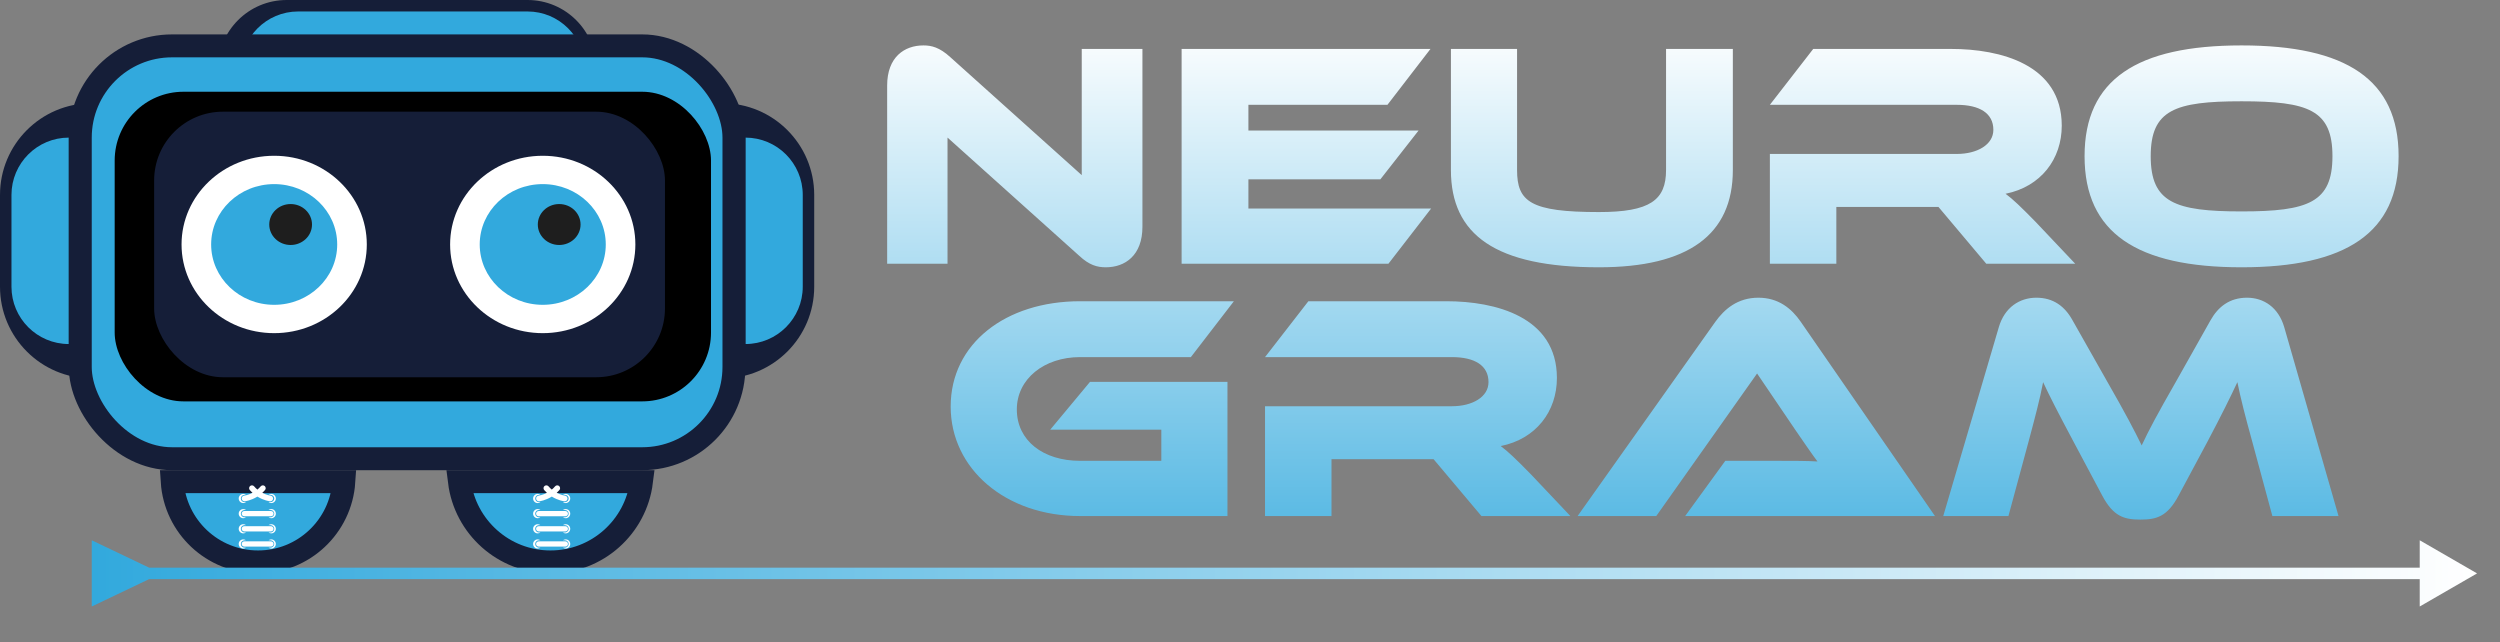 <svg width="218" height="56" viewBox="0 0 218 56" fill="none" xmlns="http://www.w3.org/2000/svg">
<rect x="0" y="0" width="218" height="56" fill="#808080" stroke="none"/>
<path d="M8 33V33C3.582 33 -1.8265e-06 29.418 -1.44024e-06 25L-7.40855e-07 17C-3.54597e-07 12.582 3.582 9 8 9V9L8 33Z" fill="#151E38"/>
<path d="M6 30V30C3.239 30 1 27.761 1 25L1 17C1 14.239 3.239 12 6 12V12L6 30Z" fill="#32A9DD"/>
<path d="M19 6V6C19 2.686 21.686 -3.08619e-07 25 -2.65277e-07L46 9.39017e-09C49.314 5.27315e-08 52 2.686 52 6V6L19 6Z" fill="#151E38"/>
<path d="M21 6V6C21 3.239 23.239 1 26 1L46 1C48.761 1 51 3.239 51 6V6L21 6Z" fill="#32A9DD"/>
<path d="M63 9V9C67.418 9 71 12.582 71 17L71 25C71 29.418 67.418 33 63 33V33L63 9Z" fill="#151E38"/>
<path d="M65 12V12C67.761 12 70 14.239 70 17L70 25C70 27.761 67.761 30 65 30V30L65 12Z" fill="#32A9DD"/>
<rect x="7" y="4" width="57" height="36" rx="8" fill="#32A9DD" stroke="#151E38" stroke-width="2"/>
<rect x="10" y="8" width="52" height="27" rx="6" fill="black"/>
<rect x="13.441" y="9.739" width="44.544" height="23.156" rx="6" fill="#151E38"/>
<ellipse cx="23.908" cy="21.317" rx="8.077" ry="7.734" fill="white"/>
<ellipse cx="23.908" cy="21.317" rx="5.496" ry="5.263" fill="#32A9DD"/>
<ellipse cx="25.343" cy="19.578" rx="1.864" ry="1.785" fill="#1E1E1E"/>
<ellipse cx="47.327" cy="21.317" rx="8.077" ry="7.734" fill="white"/>
<ellipse cx="47.327" cy="21.317" rx="5.496" ry="5.263" fill="#32A9DD"/>
<ellipse cx="48.761" cy="19.578" rx="1.864" ry="1.785" fill="#1E1E1E"/>
<path d="M96.428 23.308C95.7 23.308 95 23.14 94.104 22.3L82.624 11.996V23H77.36V7.46C77.36 4.968 78.872 3.96 80.524 3.96C81.224 3.96 81.924 4.128 82.848 4.968L94.328 15.272V4.268H99.62V19.78C99.62 22.272 98.108 23.308 96.428 23.308ZM108.861 18.184H124.793L121.069 23H103.037V4.268H124.737L120.985 9.14H108.861V11.38H123.701L120.369 15.636H108.861V18.184ZM151.104 4.268V14.824C151.104 20.48 147.212 23.308 139.428 23.308C130.412 23.308 126.52 20.48 126.52 14.824V4.268H132.288V14.824C132.288 17.596 133.464 18.492 139.428 18.492C143.88 18.492 145.28 17.456 145.28 14.824V4.268H151.104ZM177.517 19.36L180.961 23H173.205L169.033 18.044H160.129V23H154.333V13.424H170.629C172.421 13.424 173.821 12.612 173.821 11.324C173.821 9.868 172.617 9.14 170.629 9.14H154.333L158.113 4.268H170.153C174.409 4.268 179.785 5.612 179.785 10.96C179.785 13.872 177.965 16.28 174.885 16.896C175.529 17.372 176.229 18.044 177.517 19.36ZM195.466 3.96C204.566 3.96 209.158 6.928 209.158 13.62C209.158 20.312 204.566 23.308 195.466 23.308C186.338 23.308 181.774 20.312 181.774 13.62C181.774 6.928 186.338 3.96 195.466 3.96ZM195.466 18.436C201.29 18.436 203.39 17.652 203.39 13.62C203.39 9.588 201.29 8.832 195.466 8.832C189.642 8.832 187.542 9.588 187.542 13.62C187.542 17.652 189.642 18.436 195.466 18.436ZM91.579 37.468L95.051 33.296H107.035V45H94.183C87.687 45 82.899 40.884 82.899 35.452C82.899 29.964 87.687 26.268 94.183 26.268H107.595L103.843 31.14H94.183C91.047 31.14 88.667 33.044 88.667 35.704C88.667 38.42 90.963 40.184 94.183 40.184H101.267V37.468H91.579ZM133.494 41.36L136.938 45H129.182L125.01 40.044H116.106V45H110.31V35.424H126.606C128.398 35.424 129.798 34.612 129.798 33.324C129.798 31.868 128.594 31.14 126.606 31.14H110.31L114.09 26.268H126.13C130.386 26.268 135.762 27.612 135.762 32.96C135.762 35.872 133.942 38.28 130.862 38.896C131.506 39.372 132.206 40.044 133.494 41.36ZM168.73 45H146.946L150.446 40.184H155.15C156.27 40.184 157.586 40.184 158.482 40.24C157.978 39.568 157.194 38.42 156.578 37.524L153.218 32.568L144.426 45H137.566L149.578 28.06C150.362 26.968 151.51 25.96 153.33 25.96C155.066 25.96 156.214 26.884 157.026 28.06L168.73 45ZM180.735 27.948L183.731 33.24C185.383 36.124 186.111 37.524 186.755 38.84C187.371 37.524 188.099 36.152 189.751 33.268L192.747 27.948C193.419 26.744 194.427 25.96 195.939 25.96C197.395 25.96 198.683 26.8 199.187 28.536L203.919 45H198.151L196.387 38.476C195.799 36.348 195.407 34.836 195.099 33.324C194.483 34.64 193.783 36.068 192.495 38.504L189.975 43.208C188.995 45.056 188.043 45.308 186.643 45.308C185.243 45.308 184.291 45.056 183.311 43.208L180.791 38.476C179.419 35.9 178.747 34.584 178.159 33.324C177.879 34.808 177.459 36.376 176.899 38.476L175.135 45H169.451L174.295 28.536C174.799 26.8 176.115 25.96 177.571 25.96C179.055 25.96 180.063 26.716 180.735 27.948Z" fill="url(#paint0_linear_5_204)"/>
<path d="M29.984 42C29.726 45.909 26.474 49 22.5 49C18.526 49 15.274 45.909 15.016 42L29.984 42Z" fill="#32A9DD" stroke="#151E38" stroke-width="2"/>
<path d="M55.938 42C55.446 45.946 52.08 49 48 49C43.92 49 40.554 45.946 40.062 42L55.938 42Z" fill="#32A9DD" stroke="#151E38" stroke-width="2"/>
<path d="M20.815 47.434C20.815 47.655 20.994 47.834 21.215 47.834C21.305 47.834 21.386 47.803 21.453 47.754L21.318 47.754C21.142 47.754 20.998 47.61 20.998 47.434C20.998 47.258 21.142 47.114 21.318 47.114L21.453 47.114C21.386 47.065 21.305 47.034 21.215 47.034C20.994 47.034 20.815 47.213 20.815 47.434Z" fill="white"/>
<path d="M23.855 47.434C23.855 47.308 23.753 47.206 23.627 47.206L21.303 47.206C21.177 47.206 21.074 47.308 21.074 47.434C21.074 47.56 21.177 47.662 21.303 47.662L23.627 47.662C23.753 47.662 23.855 47.56 23.855 47.434Z" fill="white"/>
<path d="M23.653 47.834C23.873 47.834 24.053 47.655 24.053 47.434C24.053 47.213 23.874 47.034 23.653 47.034C23.563 47.034 23.482 47.064 23.415 47.114L23.592 47.114C23.768 47.114 23.912 47.257 23.912 47.434C23.912 47.61 23.768 47.754 23.592 47.754L23.415 47.754C23.482 47.803 23.563 47.834 23.653 47.834Z" fill="white"/>
<path d="M20.815 46.112C20.815 46.333 20.994 46.512 21.215 46.512C21.305 46.512 21.386 46.481 21.453 46.432L21.318 46.432C21.142 46.432 20.998 46.288 20.998 46.112C20.998 45.936 21.142 45.792 21.318 45.792L21.453 45.792C21.386 45.743 21.305 45.712 21.215 45.712C20.994 45.712 20.815 45.891 20.815 46.112Z" fill="white"/>
<path d="M23.855 46.112C23.855 45.986 23.753 45.884 23.627 45.884L21.303 45.884C21.177 45.884 21.074 45.986 21.074 46.112C21.074 46.239 21.177 46.341 21.303 46.341L23.627 46.341C23.753 46.341 23.855 46.239 23.855 46.112Z" fill="white"/>
<path d="M23.654 46.512C23.874 46.512 24.054 46.333 24.054 46.112C24.054 45.891 23.875 45.712 23.654 45.712C23.564 45.712 23.483 45.743 23.416 45.792L23.593 45.792C23.769 45.792 23.913 45.936 23.913 46.112C23.913 46.288 23.769 46.432 23.593 46.432L23.416 46.432C23.483 46.481 23.564 46.512 23.654 46.512Z" fill="white"/>
<path d="M20.815 44.79C20.815 45.011 20.994 45.19 21.215 45.19C21.305 45.19 21.386 45.16 21.453 45.11L21.318 45.11C21.142 45.11 20.998 44.967 20.998 44.79C20.998 44.614 21.142 44.471 21.318 44.471L21.453 44.471C21.386 44.421 21.305 44.391 21.215 44.391C20.994 44.391 20.815 44.569 20.815 44.79Z" fill="white"/>
<path d="M23.855 44.79C23.855 44.664 23.753 44.562 23.627 44.562L21.303 44.562C21.177 44.562 21.074 44.664 21.074 44.79C21.074 44.917 21.177 45.019 21.303 45.019L23.627 45.019C23.753 45.019 23.855 44.917 23.855 44.79Z" fill="white"/>
<path d="M23.654 45.19C23.874 45.19 24.054 45.011 24.054 44.79C24.054 44.569 23.875 44.39 23.654 44.39C23.564 44.39 23.483 44.421 23.416 44.47L23.593 44.47C23.769 44.47 23.913 44.614 23.913 44.79C23.913 44.967 23.769 45.11 23.593 45.11L23.416 45.11C23.483 45.16 23.564 45.19 23.654 45.19Z" fill="white"/>
<path d="M21.215 43.069C20.995 43.069 20.815 43.248 20.815 43.468C20.815 43.689 20.994 43.868 21.215 43.868C21.305 43.868 21.386 43.838 21.453 43.788L21.318 43.788C21.142 43.788 20.998 43.645 20.998 43.468C20.998 43.292 21.142 43.149 21.318 43.149L21.453 43.149C21.386 43.099 21.305 43.069 21.215 43.069Z" fill="white"/>
<path d="M24.054 43.469C24.054 43.248 23.875 43.069 23.654 43.069C23.564 43.069 23.483 43.099 23.416 43.149L23.593 43.149C23.769 43.149 23.913 43.292 23.913 43.468C23.913 43.645 23.769 43.788 23.593 43.788L23.416 43.788C23.483 43.838 23.564 43.868 23.654 43.868C23.874 43.868 24.054 43.689 24.054 43.469Z" fill="white"/>
<path d="M21.78 42.73C21.857 42.82 21.937 42.901 22.017 42.976C21.631 43.177 21.305 43.221 21.296 43.222C21.16 43.239 21.062 43.361 21.079 43.497C21.095 43.633 21.218 43.731 21.354 43.715C21.384 43.711 21.894 43.646 22.445 43.302C22.997 43.646 23.507 43.711 23.537 43.715C23.673 43.73 23.795 43.634 23.811 43.498C23.813 43.488 23.813 43.478 23.813 43.468C23.813 43.345 23.721 43.238 23.595 43.222C23.59 43.222 23.262 43.178 22.873 42.976C22.954 42.901 23.034 42.82 23.11 42.73C23.15 42.683 23.169 42.627 23.169 42.57C23.169 42.499 23.139 42.429 23.081 42.38C22.976 42.292 22.82 42.306 22.732 42.41C22.641 42.518 22.544 42.61 22.446 42.691C22.347 42.61 22.25 42.518 22.16 42.41C22.072 42.306 21.915 42.292 21.811 42.38C21.705 42.469 21.692 42.625 21.78 42.73Z" fill="white"/>
<path d="M46.486 47.434C46.486 47.655 46.665 47.834 46.886 47.834C46.976 47.834 47.057 47.804 47.124 47.754L46.989 47.754C46.812 47.754 46.669 47.611 46.669 47.434C46.669 47.258 46.812 47.114 46.989 47.114L47.123 47.114C47.057 47.065 46.975 47.034 46.886 47.034C46.665 47.034 46.486 47.213 46.486 47.434Z" fill="white"/>
<path d="M49.526 47.434C49.526 47.308 49.424 47.206 49.298 47.206L46.974 47.206C46.847 47.206 46.745 47.308 46.745 47.434C46.745 47.56 46.847 47.663 46.974 47.663L49.298 47.663C49.424 47.663 49.526 47.56 49.526 47.434Z" fill="white"/>
<path d="M49.325 47.834C49.545 47.834 49.725 47.655 49.725 47.434C49.725 47.213 49.545 47.034 49.325 47.034C49.235 47.034 49.154 47.065 49.087 47.114L49.264 47.114C49.44 47.114 49.584 47.258 49.584 47.434C49.584 47.61 49.44 47.754 49.264 47.754L49.087 47.754C49.154 47.803 49.235 47.834 49.325 47.834Z" fill="white"/>
<path d="M46.486 46.112C46.486 46.333 46.665 46.512 46.886 46.512C46.976 46.512 47.057 46.482 47.124 46.432L46.989 46.432C46.812 46.432 46.669 46.289 46.669 46.112C46.669 45.936 46.812 45.792 46.989 45.792L47.123 45.792C47.057 45.743 46.975 45.712 46.886 45.712C46.665 45.712 46.486 45.892 46.486 46.112Z" fill="white"/>
<path d="M49.526 46.112C49.526 45.986 49.424 45.884 49.298 45.884L46.974 45.884C46.847 45.884 46.745 45.986 46.745 46.112C46.745 46.239 46.847 46.341 46.974 46.341L49.298 46.341C49.424 46.341 49.526 46.239 49.526 46.112Z" fill="white"/>
<path d="M49.325 46.512C49.545 46.512 49.725 46.333 49.725 46.112C49.725 45.891 49.545 45.712 49.325 45.712C49.235 45.712 49.154 45.743 49.087 45.792L49.264 45.792C49.44 45.792 49.584 45.936 49.584 46.112C49.584 46.289 49.44 46.432 49.264 46.432L49.087 46.432C49.154 46.482 49.235 46.512 49.325 46.512Z" fill="white"/>
<path d="M46.486 44.79C46.486 45.011 46.665 45.19 46.886 45.19C46.976 45.19 47.057 45.16 47.124 45.11L46.989 45.11C46.812 45.11 46.669 44.967 46.669 44.79C46.669 44.614 46.812 44.471 46.989 44.471L47.123 44.471C47.057 44.421 46.975 44.391 46.886 44.391C46.665 44.391 46.486 44.569 46.486 44.79Z" fill="white"/>
<path d="M49.526 44.79C49.526 44.664 49.424 44.562 49.298 44.562L46.974 44.562C46.847 44.562 46.745 44.664 46.745 44.79C46.745 44.917 46.847 45.019 46.974 45.019L49.298 45.019C49.424 45.019 49.526 44.917 49.526 44.79Z" fill="white"/>
<path d="M49.325 45.19C49.545 45.19 49.725 45.011 49.725 44.791C49.725 44.57 49.545 44.391 49.325 44.391C49.235 44.391 49.154 44.421 49.087 44.471L49.264 44.471C49.44 44.471 49.584 44.614 49.584 44.791C49.584 44.967 49.44 45.11 49.264 45.11L49.087 45.11C49.154 45.16 49.235 45.19 49.325 45.19Z" fill="white"/>
<path d="M46.886 43.069C46.666 43.069 46.486 43.248 46.486 43.469C46.486 43.689 46.665 43.869 46.886 43.869C46.975 43.869 47.057 43.838 47.124 43.788L46.989 43.788C46.813 43.788 46.669 43.645 46.669 43.469C46.669 43.292 46.813 43.149 46.989 43.149L47.124 43.149C47.057 43.099 46.975 43.069 46.886 43.069Z" fill="white"/>
<path d="M49.725 43.469C49.725 43.248 49.545 43.069 49.325 43.069C49.235 43.069 49.154 43.099 49.087 43.149L49.264 43.149C49.44 43.149 49.584 43.292 49.584 43.468C49.584 43.645 49.44 43.788 49.264 43.788L49.087 43.788C49.154 43.838 49.235 43.868 49.325 43.868C49.545 43.868 49.725 43.689 49.725 43.469Z" fill="white"/>
<path d="M47.452 42.73C47.529 42.82 47.608 42.901 47.689 42.976C47.303 43.177 46.977 43.221 46.968 43.222C46.832 43.239 46.734 43.361 46.751 43.497C46.767 43.633 46.89 43.731 47.026 43.715C47.056 43.711 47.566 43.646 48.117 43.302C48.669 43.646 49.179 43.711 49.209 43.715C49.345 43.73 49.467 43.634 49.483 43.498C49.484 43.488 49.485 43.478 49.485 43.468C49.485 43.345 49.393 43.238 49.267 43.222C49.262 43.222 48.934 43.178 48.545 42.976C48.626 42.901 48.706 42.82 48.782 42.73C48.822 42.683 48.841 42.627 48.841 42.57C48.841 42.499 48.811 42.429 48.753 42.38C48.648 42.292 48.492 42.306 48.403 42.41C48.313 42.518 48.216 42.61 48.117 42.691C48.019 42.61 47.922 42.518 47.832 42.41C47.743 42.306 47.587 42.292 47.482 42.38C47.377 42.469 47.364 42.625 47.452 42.73Z" fill="white"/>
<path d="M13 49.5L8 47.113L8 52.887L13 50.5L13 49.5ZM216 50L211 47.113L211 52.887L216 50ZM12.5 50.5L211.5 50.5L211.5 49.5L12.5 49.5L12.5 50.5Z" fill="url(#paint1_linear_5_204)"/>
<defs>
<linearGradient id="paint0_linear_5_204" x1="143" y1="2" x2="143" y2="56" gradientUnits="userSpaceOnUse">
<stop stop-color="white"/>
<stop offset="1" stop-color="#32A9DD"/>
</linearGradient>
<linearGradient id="paint1_linear_5_204" x1="8" y1="50.5" x2="216" y2="50.5" gradientUnits="userSpaceOnUse">
<stop stop-color="#32A9DD"/>
<stop offset="1" stop-color="white"/>
</linearGradient>
</defs>
</svg>
